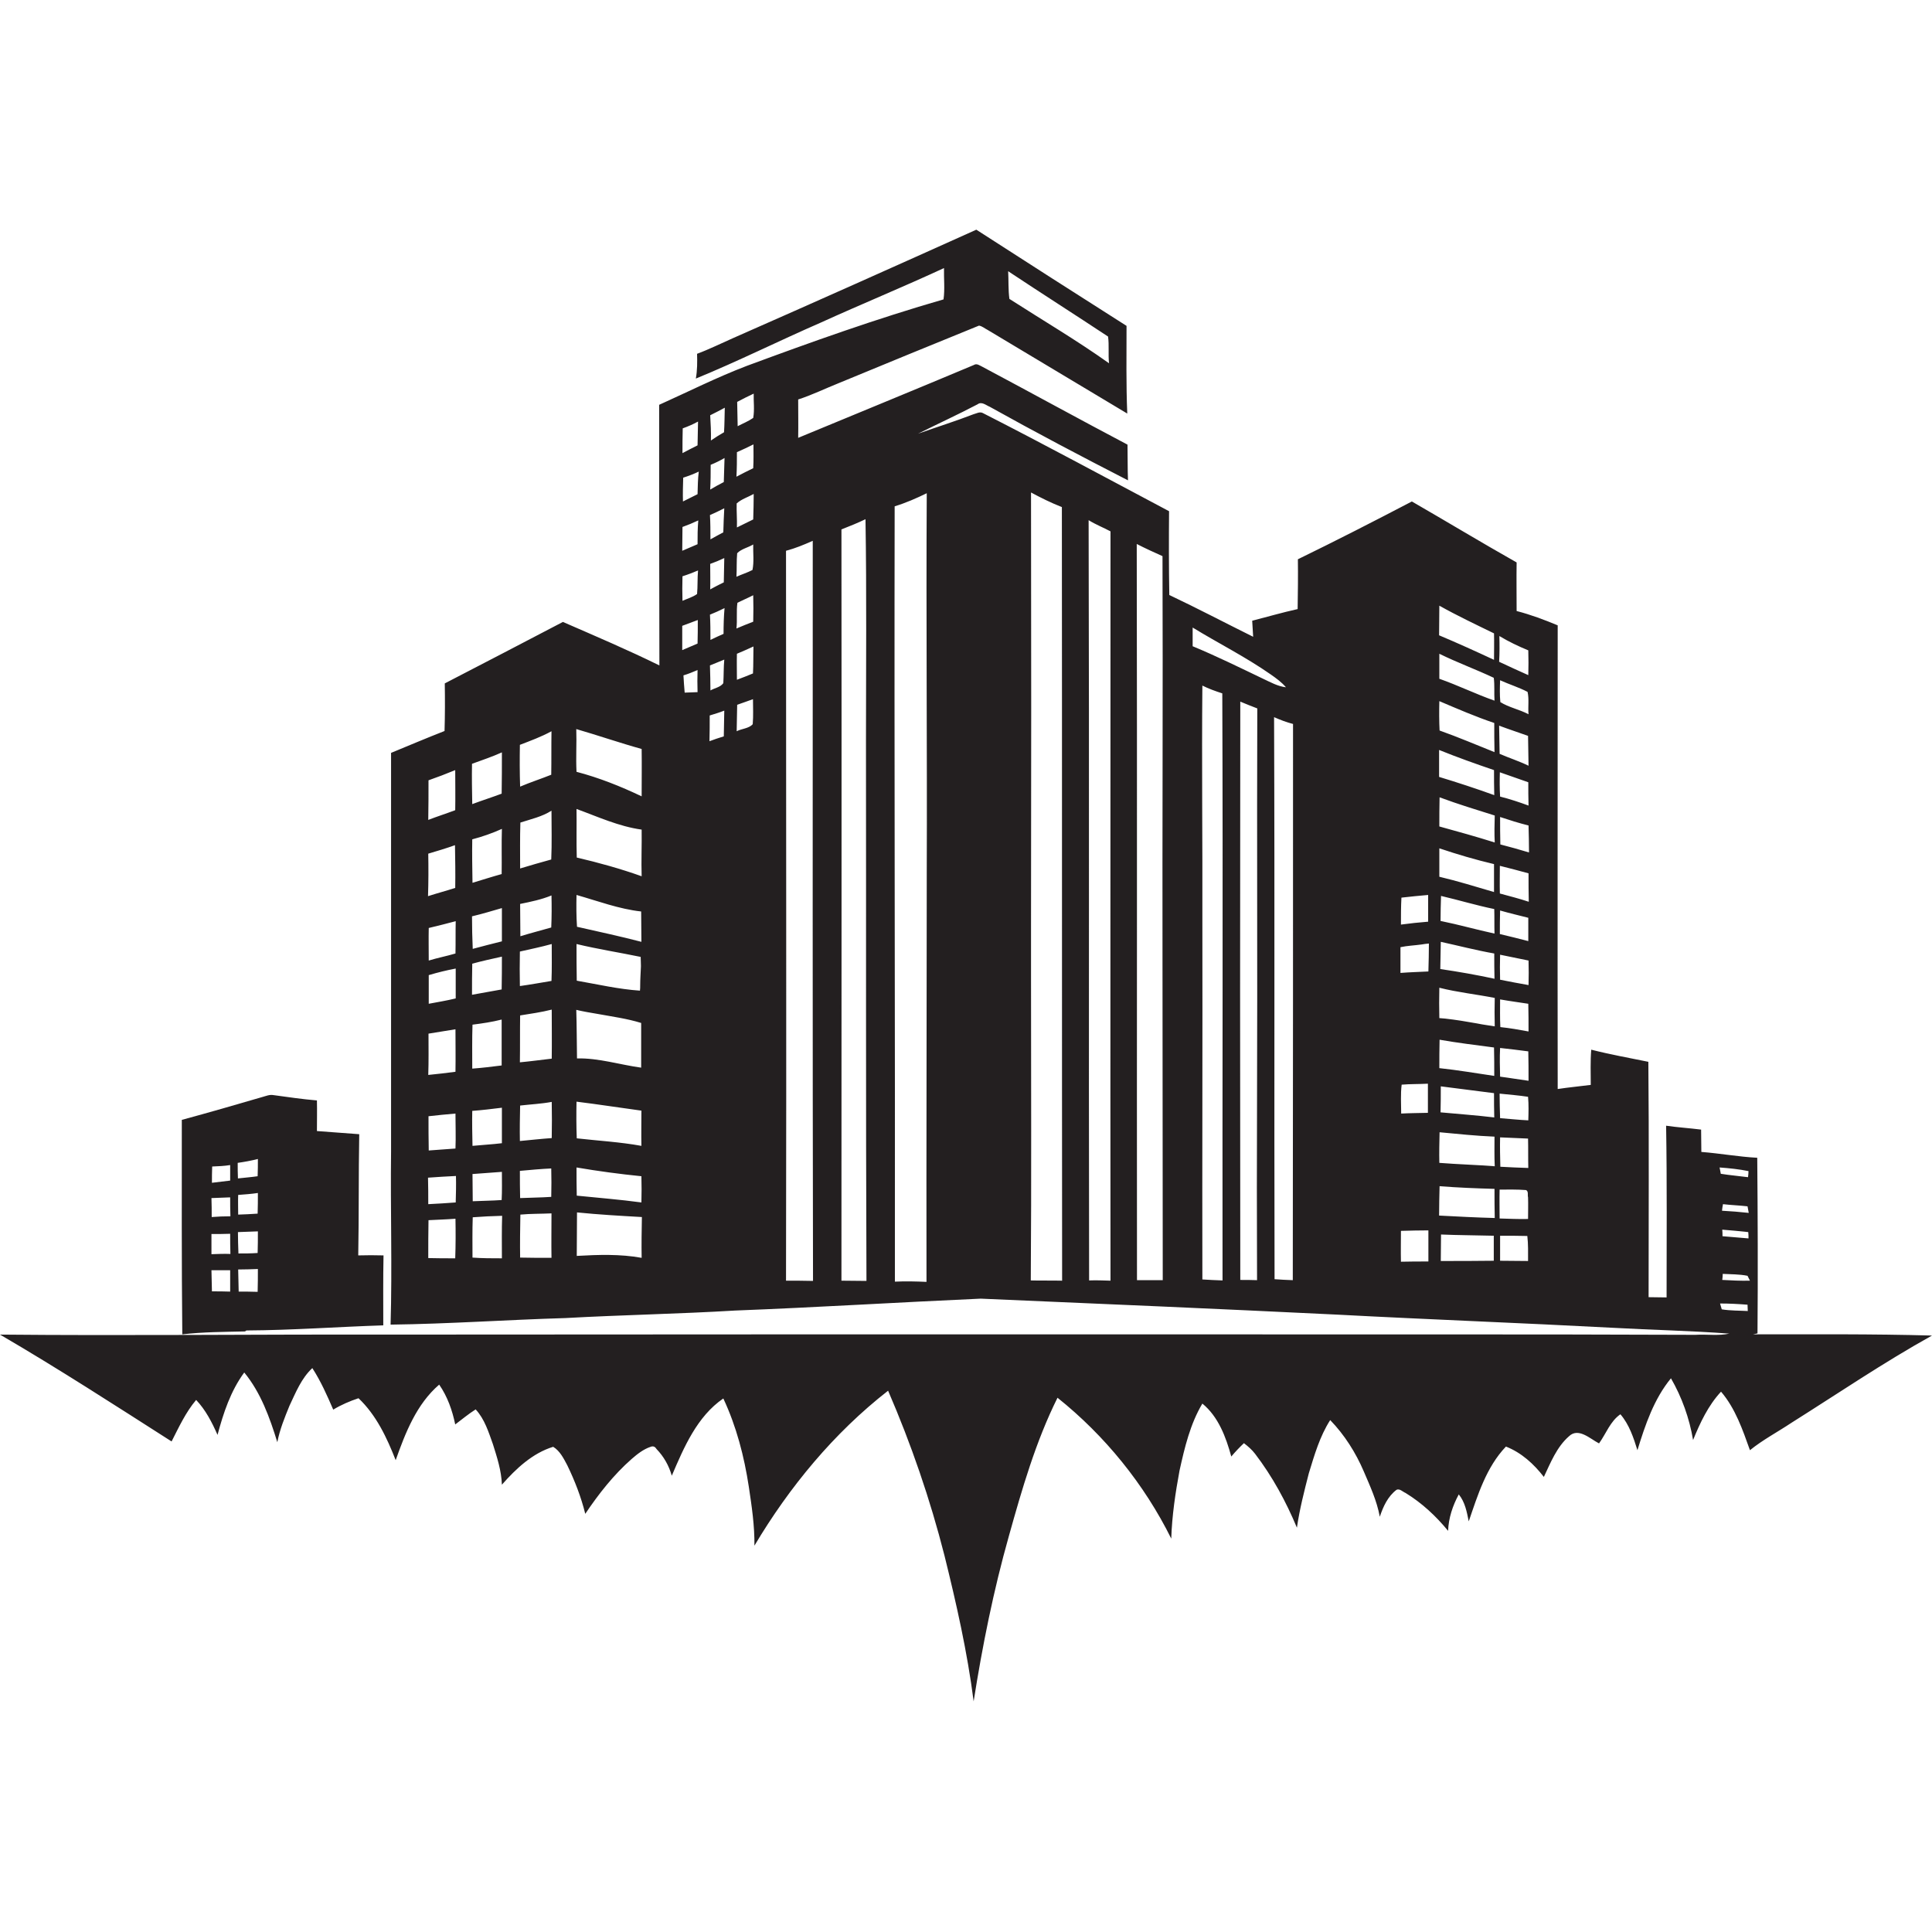<svg xmlns="http://www.w3.org/2000/svg" xmlns:xlink="http://www.w3.org/1999/xlink" width="500" viewBox="0 0 375 375" height="500" preserveAspectRatio="xMidYMid meet"><defs><clipPath id="e3ffc7c41c"><path d="M 0 44.531 L 375 44.531 L 375 330.281 L 0 330.281 Z M 0 44.531 " clip-rule="nonzero"></path></clipPath></defs><g clip-path="url(#e3ffc7c41c)"><path fill="#231f20" d="M 340.277 258.996 C 340.516 258.949 340.938 258.855 341.129 258.809 C 341.223 247.445 341.176 236.082 341.082 224.723 C 337.449 224.531 333.863 223.871 330.23 223.59 C 330.23 222.129 330.184 220.668 330.184 219.254 C 327.918 218.969 325.652 218.828 323.391 218.5 C 323.578 229.625 323.484 240.703 323.484 251.828 C 322.305 251.828 321.125 251.781 319.992 251.781 C 319.992 236.555 320.086 221.328 319.945 206.098 C 316.266 205.344 312.539 204.684 308.859 203.742 C 308.672 206.004 308.766 208.316 308.766 210.578 C 306.641 210.859 304.473 211.051 302.348 211.379 C 302.301 181.395 302.348 151.363 302.348 121.379 C 299.754 120.297 297.113 119.305 294.375 118.598 C 294.375 115.488 294.328 112.328 294.375 109.168 C 287.535 105.305 280.836 101.25 274.043 97.336 C 266.73 101.156 259.371 104.926 251.918 108.555 C 251.965 111.809 251.918 115.016 251.871 118.223 C 248.898 118.883 245.973 119.73 243.051 120.484 C 243.098 121.52 243.191 122.559 243.238 123.598 C 237.812 120.91 232.434 118.078 226.961 115.488 C 226.867 110.066 226.867 104.645 226.914 99.223 C 214.887 92.855 202.902 86.352 190.777 80.176 C 190.164 79.844 189.504 80.27 188.938 80.41 C 185.402 81.777 181.77 82.91 178.184 84.184 C 182.051 82.25 185.969 80.457 189.742 78.477 C 190.543 77.867 191.391 78.668 192.102 78.949 C 200.969 83.898 209.934 88.613 218.941 93.234 C 218.848 90.926 218.895 88.613 218.848 86.305 C 209.461 81.355 200.121 76.215 190.73 71.219 C 190.211 70.98 189.598 70.465 189.035 70.84 C 177.711 75.602 166.293 80.27 154.926 84.984 C 154.973 82.484 154.926 80.035 154.926 77.535 C 157.566 76.688 160.066 75.461 162.66 74.422 C 171.766 70.652 180.871 66.926 190.023 63.203 C 190.637 63.297 191.156 63.77 191.723 64.051 C 200.734 69.473 209.789 74.848 218.801 80.27 C 218.566 74.613 218.66 68.906 218.66 63.25 C 208.941 57.074 199.223 50.852 189.504 44.582 C 173.797 51.652 158.086 58.676 142.328 65.609 C 139.969 66.645 137.707 67.777 135.301 68.672 C 135.348 70.273 135.348 71.879 135.062 73.48 C 143.227 70.133 151.152 66.172 159.266 62.637 C 167.238 59.008 175.305 55.707 183.23 52.031 C 183.184 54.059 183.418 56.133 183.137 58.113 C 170.211 61.836 157.52 66.363 144.926 71.027 C 139.121 73.246 133.602 76.027 127.941 78.574 C 127.941 95.449 127.941 112.281 127.988 129.16 C 121.855 126.141 115.535 123.453 109.258 120.719 C 101.617 124.727 93.973 128.688 86.332 132.648 C 86.379 135.711 86.379 138.824 86.285 141.887 C 82.793 143.254 79.348 144.715 75.906 146.133 C 75.906 171.918 75.906 197.707 75.906 223.496 C 75.766 234.715 76.141 245.938 75.812 257.109 C 87.133 256.969 98.457 256.168 109.73 255.836 C 120.723 255.223 131.715 255.035 142.707 254.375 C 158.605 253.762 174.457 252.773 190.355 252.066 C 213.469 253.055 236.586 254.047 259.703 255.176 C 277.488 256.121 295.273 256.781 313.059 257.723 C 320.605 258.148 328.156 258.289 335.656 258.855 C 333.531 259.324 331.27 258.949 329.051 259.09 C 296.027 258.949 263.004 259.043 229.98 258.996 C 177.758 258.996 125.535 258.996 73.312 259.043 C 48.875 258.996 24.438 259.277 0 259.043 C 11.32 265.645 22.312 272.762 33.305 279.785 C 34.723 277.004 36.043 274.129 38.07 271.727 C 39.91 273.656 41.137 276.062 42.223 278.512 C 43.355 274.27 44.77 269.98 47.41 266.398 C 50.621 270.309 52.363 275.168 53.828 279.93 C 54.301 277.477 55.242 275.168 56.188 272.855 C 57.414 270.262 58.496 267.527 60.621 265.547 C 62.273 268.094 63.5 270.875 64.68 273.609 C 66.234 272.668 67.887 271.961 69.586 271.395 C 73.027 274.648 75.105 279.078 76.801 283.418 C 78.688 278.09 80.859 272.527 85.246 268.754 C 86.852 271.066 87.793 273.75 88.359 276.484 C 89.68 275.496 90.906 274.461 92.324 273.562 C 94.07 275.449 94.824 277.949 95.672 280.305 C 96.473 282.852 97.324 285.445 97.418 288.18 C 100.152 285.066 103.363 282.051 107.371 280.824 C 108.691 281.625 109.402 283.086 110.109 284.406 C 111.57 287.426 112.797 290.582 113.598 293.836 C 116.195 289.969 119.117 286.246 122.609 283.18 C 123.695 282.238 124.875 281.297 126.289 280.824 C 126.762 280.637 127.137 280.777 127.422 281.246 C 128.836 282.711 129.828 284.453 130.395 286.434 C 132.754 280.918 135.301 274.93 140.395 271.441 C 142.941 276.863 144.453 282.711 145.348 288.602 C 145.914 292.375 146.48 296.145 146.434 300.012 C 153.227 288.602 161.859 278.137 172.379 269.934 C 176.863 280.305 180.543 291.008 183.324 301.945 C 185.637 311.277 187.758 320.66 188.984 330.23 C 190.684 319.434 192.855 308.641 195.828 298.125 C 198.375 289.027 201.016 279.832 205.262 271.301 C 214.461 278.656 222.102 288.082 227.34 298.645 C 227.48 294.211 228.141 289.781 228.945 285.445 C 229.934 280.965 231.02 276.391 233.379 272.434 C 236.492 274.977 237.953 278.938 238.992 282.711 C 239.746 281.812 240.598 280.918 241.445 280.117 C 242.246 280.73 243.004 281.391 243.617 282.191 C 246.965 286.574 249.605 291.43 251.73 296.523 C 252.25 292.941 253.145 289.453 254.043 285.961 C 255.125 282.426 256.164 278.797 258.191 275.637 C 260.977 278.512 263.145 281.957 264.703 285.586 C 265.93 288.461 267.25 291.289 267.816 294.402 C 268.477 292.422 269.375 290.441 271.07 289.168 C 271.684 288.887 272.25 289.547 272.816 289.781 C 275.977 291.715 278.715 294.262 281.074 297.137 C 281.168 294.637 281.969 292.234 283.148 290.062 C 284.375 291.574 284.707 293.457 285.082 295.297 C 286.828 290.207 288.48 284.785 292.301 280.777 C 295.32 281.957 297.727 284.172 299.66 286.668 C 300.98 283.887 302.16 280.871 304.52 278.797 C 306.359 277.004 308.625 279.27 310.371 280.164 C 311.738 278.277 312.539 275.875 314.52 274.508 C 316.219 276.488 317.066 279.031 317.824 281.484 C 319.332 276.582 321.031 271.535 324.332 267.527 C 326.457 271.207 327.918 275.309 328.625 279.504 C 329.996 276.156 331.551 272.809 334.051 270.121 C 336.836 273.375 338.25 277.523 339.664 281.484 C 342.164 279.457 345.043 277.949 347.73 276.156 C 356.789 270.453 365.66 264.418 375 259.23 C 363.395 258.902 351.836 258.996 340.277 258.996 Z M 215.074 65.324 C 215.309 67.023 215.074 68.766 215.262 70.512 C 209.035 66.078 202.383 62.168 195.922 58.016 C 195.684 56.227 195.781 54.434 195.684 52.645 C 202.148 56.934 208.66 61.082 215.074 65.324 Z M 107.09 205.484 C 105.012 205.723 102.984 206.004 100.91 206.195 C 100.957 203.176 100.91 200.113 100.957 197.094 C 102.984 196.766 105.059 196.48 107.09 195.965 C 107.09 199.121 107.137 202.328 107.09 205.484 Z M 107.043 190.398 C 105.012 190.73 102.984 191.105 100.91 191.391 C 100.863 189.176 100.863 186.957 100.91 184.695 C 102.984 184.223 105.059 183.801 107.09 183.234 C 107.09 185.637 107.137 188.043 107.043 190.398 Z M 106.996 180.027 C 105.012 180.594 102.984 181.113 101.004 181.727 C 101.004 179.652 100.957 177.531 100.957 175.453 C 103.031 175.031 105.109 174.605 107.043 173.805 C 107.09 175.879 107.09 177.953 106.996 180.027 Z M 106.996 166.828 C 104.965 167.395 102.938 167.961 100.957 168.57 C 100.957 165.602 100.91 162.633 101.004 159.66 C 103.031 159 105.203 158.531 107.043 157.352 C 107.043 160.512 107.137 163.668 106.996 166.828 Z M 83.172 216.66 C 84.918 216.473 86.66 216.281 88.406 216.141 C 88.406 218.402 88.5 220.668 88.406 222.93 C 86.66 223.07 84.965 223.164 83.219 223.309 C 83.172 221.09 83.172 218.875 83.172 216.66 Z M 83.125 208.645 C 83.219 205.957 83.172 203.316 83.172 200.629 C 84.918 200.348 86.66 200.066 88.406 199.781 C 88.406 202.516 88.453 205.297 88.406 208.031 C 86.66 208.27 84.918 208.457 83.125 208.645 Z M 88.453 193.793 C 86.711 194.219 84.965 194.5 83.219 194.832 C 83.219 192.992 83.219 191.105 83.219 189.27 C 84.965 188.75 86.711 188.324 88.453 187.996 C 88.453 189.93 88.453 191.863 88.453 193.793 Z M 88.406 185.074 C 86.66 185.59 84.918 185.922 83.219 186.441 C 83.219 184.316 83.172 182.195 83.219 180.121 C 84.965 179.699 86.711 179.273 88.453 178.801 C 88.406 180.828 88.453 182.949 88.406 185.074 Z M 83.172 151.457 C 84.918 150.844 86.66 150.184 88.359 149.477 C 88.359 152.07 88.406 154.664 88.359 157.258 C 86.613 157.918 84.82 158.484 83.125 159.145 C 83.172 156.598 83.172 154.004 83.172 151.457 Z M 83.125 165.695 C 84.871 165.176 86.613 164.66 88.312 164.047 C 88.359 166.828 88.406 169.609 88.359 172.344 C 86.613 172.91 84.82 173.379 83.078 173.945 C 83.172 171.211 83.172 168.43 83.125 165.695 Z M 88.359 244.238 C 86.613 244.238 84.871 244.238 83.125 244.191 C 83.125 241.742 83.125 239.289 83.172 236.836 C 84.918 236.742 86.66 236.695 88.406 236.555 C 88.453 239.102 88.453 241.645 88.359 244.238 Z M 88.453 233.395 C 86.66 233.539 84.918 233.633 83.125 233.727 C 83.125 231.98 83.125 230.285 83.078 228.586 C 84.871 228.445 86.711 228.352 88.5 228.258 C 88.551 229.953 88.5 231.699 88.453 233.395 Z M 91.664 215.621 C 93.598 215.48 95.484 215.246 97.418 215.008 C 97.418 217.32 97.418 219.582 97.418 221.895 C 95.531 222.129 93.598 222.223 91.711 222.41 C 91.664 220.195 91.617 217.934 91.664 215.621 Z M 91.711 198.887 C 93.598 198.648 95.531 198.367 97.371 197.895 C 97.371 200.867 97.371 203.836 97.371 206.805 C 95.484 207.043 93.598 207.277 91.664 207.418 C 91.664 204.543 91.617 201.715 91.711 198.887 Z M 97.418 244.238 C 95.531 244.238 93.598 244.238 91.711 244.098 C 91.711 241.504 91.664 238.863 91.758 236.273 C 93.645 236.129 95.531 236.035 97.465 235.988 C 97.371 238.723 97.418 241.457 97.418 244.238 Z M 97.371 232.926 C 95.484 233.066 93.645 233.066 91.758 233.16 C 91.758 231.414 91.711 229.625 91.711 227.879 C 93.598 227.738 95.531 227.598 97.418 227.457 C 97.418 229.293 97.465 231.133 97.371 232.926 Z M 97.371 192.051 C 95.438 192.426 93.551 192.711 91.617 193.086 C 91.617 191.059 91.617 189.078 91.664 187.051 C 93.551 186.535 95.484 186.109 97.418 185.684 C 97.418 187.809 97.418 189.93 97.371 192.051 Z M 97.371 169.656 C 95.484 170.176 93.598 170.789 91.711 171.352 C 91.664 168.523 91.617 165.695 91.664 162.914 C 93.645 162.395 95.531 161.734 97.418 160.887 C 97.324 163.809 97.418 166.734 97.371 169.656 Z M 97.418 176.258 C 97.418 178.379 97.418 180.547 97.418 182.715 C 95.531 183.188 93.645 183.66 91.758 184.176 C 91.664 182.055 91.617 179.98 91.617 177.859 C 93.598 177.387 95.484 176.82 97.418 176.258 Z M 97.371 154.051 C 95.484 154.758 93.551 155.371 91.664 156.078 C 91.617 153.484 91.566 150.895 91.617 148.254 C 93.551 147.547 95.531 146.887 97.418 146.035 C 97.418 148.723 97.418 151.363 97.371 154.051 Z M 100.91 144.574 C 102.984 143.773 105.059 143.02 107.043 141.934 C 106.996 144.766 107.043 147.547 106.996 150.375 C 105.012 151.176 102.938 151.836 100.957 152.684 C 100.863 149.996 100.863 147.262 100.91 144.574 Z M 100.957 244.098 C 100.91 241.316 100.957 238.535 101.004 235.754 C 102.984 235.566 105.012 235.613 107.043 235.516 C 107.043 238.395 106.996 241.27 107.043 244.145 C 105.012 244.145 102.984 244.145 100.957 244.098 Z M 106.996 232.312 C 104.965 232.453 102.984 232.453 100.957 232.547 C 100.91 230.805 100.91 229.012 100.91 227.266 C 102.938 227.078 104.965 226.891 106.996 226.797 C 107.043 228.586 107.043 230.473 106.996 232.312 Z M 107.09 220.902 C 105.012 221.043 102.984 221.281 100.91 221.469 C 100.863 219.16 100.91 216.848 100.957 214.586 C 103.031 214.348 105.059 214.254 107.09 213.879 C 107.137 216.234 107.137 218.594 107.09 220.902 Z M 124.449 207.23 C 120.297 206.664 116.242 205.344 111.996 205.438 C 111.949 202.328 111.949 199.168 111.855 196.012 C 113.223 196.34 114.637 196.574 116.051 196.812 C 118.883 197.332 121.715 197.707 124.449 198.555 C 124.449 201.48 124.449 204.355 124.449 207.23 Z M 111.902 183.234 C 116.004 184.223 120.25 184.883 124.355 185.734 C 124.355 186.156 124.402 186.957 124.402 187.383 L 124.402 187.617 C 124.355 188.844 124.262 190.07 124.262 191.25 C 124.262 191.531 124.262 192.004 124.215 192.285 C 120.062 192.004 116.004 191.059 111.949 190.352 C 111.902 187.996 111.902 185.59 111.902 183.234 Z M 111.996 179.887 C 111.855 177.812 111.855 175.785 111.902 173.711 C 116.051 174.891 120.156 176.445 124.449 176.918 C 124.449 178.898 124.496 180.828 124.496 182.809 C 120.344 181.727 116.148 180.828 111.996 179.887 Z M 124.496 215.574 C 124.496 217.84 124.449 220.102 124.496 222.41 C 120.344 221.656 116.098 221.422 111.949 220.949 C 111.855 218.594 111.855 216.188 111.902 213.832 C 116.098 214.348 120.297 215.008 124.496 215.574 Z M 124.496 233.395 C 120.344 232.832 116.148 232.5 111.949 232.074 C 111.902 230.238 111.902 228.445 111.902 226.605 C 116.051 227.312 120.25 227.879 124.496 228.305 C 124.543 230 124.543 231.699 124.496 233.395 Z M 124.543 244.145 C 120.391 243.391 116.148 243.531 111.949 243.77 C 111.949 240.938 111.996 238.156 111.996 235.328 C 116.195 235.754 120.391 235.988 124.59 236.227 C 124.543 238.863 124.496 241.504 124.543 244.145 Z M 124.543 170.082 C 120.441 168.617 116.195 167.441 111.949 166.449 C 111.855 163.293 111.949 160.133 111.902 157.02 C 116.051 158.531 120.109 160.414 124.543 161.027 C 124.59 164.047 124.449 167.062 124.543 170.082 Z M 124.543 154.57 C 120.488 152.637 116.242 150.941 111.902 149.809 C 111.758 147.027 111.949 144.246 111.855 141.512 C 116.098 142.738 120.297 144.199 124.543 145.375 C 124.59 148.441 124.543 151.504 124.543 154.57 Z M 140.582 98.656 C 140.488 100.211 140.441 101.77 140.395 103.324 C 139.547 103.793 138.695 104.219 137.895 104.691 C 137.895 103.086 137.895 101.531 137.801 99.977 C 138.742 99.551 139.688 99.129 140.582 98.656 Z M 137.848 95.027 C 137.941 93.422 137.941 91.82 137.941 90.219 C 138.887 89.84 139.734 89.414 140.633 88.898 C 140.582 90.453 140.535 92.008 140.488 93.566 C 139.594 94.035 138.695 94.508 137.848 95.027 Z M 137.848 109.453 C 138.793 109.121 139.688 108.746 140.582 108.32 C 140.535 109.875 140.535 111.48 140.488 113.035 C 139.594 113.461 138.695 113.93 137.848 114.402 C 137.895 112.801 137.848 111.148 137.848 109.453 Z M 140.582 128.027 C 140.441 129.535 140.488 131.043 140.395 132.602 C 139.828 133.402 138.695 133.543 137.895 134.016 C 137.895 132.41 137.848 130.762 137.801 129.16 C 138.742 128.781 139.688 128.406 140.582 128.027 Z M 132.516 83.145 C 133.555 82.77 134.547 82.344 135.488 81.824 C 135.441 83.383 135.441 84.891 135.395 86.445 C 134.402 86.918 133.461 87.438 132.469 87.953 C 132.469 86.352 132.469 84.75 132.516 83.145 Z M 132.895 134.438 C 132.801 133.309 132.707 132.176 132.656 131.09 C 133.602 130.809 134.496 130.434 135.395 130.055 C 135.348 131.469 135.348 132.93 135.395 134.344 C 134.594 134.391 133.742 134.391 132.895 134.438 Z M 135.395 124.914 C 134.402 125.34 133.414 125.766 132.422 126.188 C 132.422 124.633 132.422 123.078 132.422 121.473 C 133.414 121.098 134.402 120.719 135.441 120.344 C 135.441 121.898 135.441 123.406 135.395 124.914 Z M 135.301 115.297 C 134.449 115.91 133.414 116.195 132.469 116.617 C 132.422 115.016 132.422 113.461 132.469 111.855 C 133.508 111.527 134.496 111.148 135.488 110.727 C 135.348 112.234 135.441 113.789 135.301 115.297 Z M 135.395 105.633 C 134.402 106.059 133.414 106.48 132.422 106.906 C 132.422 105.352 132.469 103.844 132.469 102.285 C 133.508 101.91 134.547 101.484 135.535 101.012 C 135.395 102.57 135.395 104.078 135.395 105.633 Z M 135.395 95.922 C 134.449 96.395 133.508 96.863 132.562 97.336 C 132.516 95.781 132.562 94.273 132.609 92.715 C 133.648 92.387 134.641 92.008 135.629 91.539 C 135.441 93 135.441 94.461 135.395 95.922 Z M 140.488 142.926 C 139.547 143.207 138.602 143.539 137.707 143.867 C 137.754 142.219 137.754 140.566 137.754 138.871 C 138.695 138.586 139.641 138.305 140.582 137.93 C 140.535 139.625 140.535 141.273 140.488 142.926 Z M 140.441 123.031 C 139.594 123.406 138.742 123.785 137.895 124.207 C 137.895 122.559 137.895 120.957 137.801 119.305 C 138.742 118.93 139.688 118.504 140.633 118.031 C 140.488 119.684 140.441 121.332 140.441 123.031 Z M 140.535 83.898 C 139.641 84.418 138.793 84.938 137.988 85.504 C 138.035 83.852 137.941 82.25 137.848 80.602 C 138.793 80.129 139.734 79.656 140.68 79.137 C 140.633 80.742 140.633 82.344 140.535 83.898 Z M 146.055 110.633 C 145.066 111.148 143.98 111.48 142.941 111.949 C 143.035 110.441 142.941 108.887 143.086 107.379 C 143.887 106.531 145.207 106.293 146.199 105.68 C 146.152 107.332 146.387 109.027 146.055 110.633 Z M 146.102 140.566 C 145.348 141.418 143.98 141.418 142.988 141.934 C 143.035 140.238 143.035 138.539 143.086 136.797 C 144.121 136.418 145.16 136.09 146.152 135.711 C 146.152 137.316 146.246 138.918 146.102 140.566 Z M 146.152 130.715 C 145.113 131.141 144.074 131.562 143.035 131.941 C 143.035 130.242 142.988 128.594 143.035 126.895 C 144.121 126.426 145.16 126 146.246 125.48 C 146.199 127.227 146.246 128.969 146.152 130.715 Z M 146.199 120.672 C 145.113 121.098 144.027 121.52 142.941 121.992 C 143.133 120.344 142.895 118.645 143.133 116.996 C 144.168 116.477 145.207 116.051 146.199 115.535 C 146.246 117.184 146.246 118.93 146.199 120.672 Z M 146.199 100.824 C 145.113 101.344 144.074 101.863 143.035 102.379 C 143.086 100.824 142.941 99.27 142.988 97.715 C 143.934 96.863 145.207 96.488 146.293 95.875 C 146.293 97.523 146.246 99.176 146.199 100.824 Z M 146.199 90.879 C 145.113 91.395 144.027 91.961 142.941 92.527 C 143.035 90.926 143.035 89.32 143.035 87.766 C 144.121 87.293 145.207 86.777 146.246 86.258 C 146.246 87.766 146.293 89.32 146.199 90.879 Z M 146.199 81.117 C 145.254 81.777 144.168 82.203 143.18 82.723 C 143.133 81.164 143.133 79.562 143.086 78.008 C 144.121 77.441 145.207 76.922 146.293 76.402 C 146.246 77.914 146.48 79.516 146.199 81.117 Z M 152.566 248.578 C 152.66 201.336 152.566 154.098 152.566 106.906 C 154.359 106.434 156.059 105.727 157.754 104.973 C 157.754 152.871 157.707 200.773 157.805 248.625 C 156.059 248.578 154.312 248.578 152.566 248.578 Z M 163.324 248.578 C 163.324 199.969 163.371 151.363 163.324 102.758 C 164.879 102.145 166.438 101.531 167.992 100.777 C 168.23 115.109 168.086 129.395 168.086 143.727 C 168.133 178.707 168.039 213.641 168.18 248.625 C 166.578 248.625 164.926 248.578 163.324 248.578 Z M 179.832 248.812 C 177.805 248.719 175.73 248.672 173.699 248.766 C 173.75 198.602 173.559 148.441 173.652 98.277 C 175.824 97.617 177.852 96.723 179.883 95.734 C 179.738 120.203 179.977 144.715 179.883 169.184 C 179.883 195.727 179.785 222.27 179.832 248.812 Z M 200.074 248.531 C 200.215 229.059 200.121 209.637 200.121 190.164 C 200.121 187.902 200.121 185.637 200.121 183.375 C 200.121 182.574 200.121 181.727 200.121 180.922 C 200.121 180.547 200.121 179.793 200.121 179.414 C 200.168 151.457 200.168 123.547 200.121 95.59 C 202.055 96.629 204.035 97.617 206.109 98.422 C 206.156 148.488 206.109 198.508 206.156 248.578 C 204.082 248.531 202.055 248.578 200.074 248.531 Z M 215.547 248.578 C 214.18 248.531 212.762 248.48 211.395 248.531 C 211.301 199.359 211.441 150.137 211.301 100.965 C 212.668 101.816 214.129 102.379 215.547 103.137 C 215.547 151.602 215.5 200.066 215.547 248.578 Z M 225.688 248.48 C 224.039 248.48 222.387 248.48 220.688 248.48 C 220.641 200.867 220.734 153.203 220.641 105.586 C 222.293 106.434 223.941 107.188 225.641 107.945 C 225.734 134.344 225.594 160.746 225.641 187.148 C 225.641 207.609 225.688 228.023 225.688 248.48 Z M 237.293 248.531 C 235.973 248.48 234.699 248.434 233.379 248.34 C 233.332 225.098 233.426 201.902 233.379 178.66 C 233.426 163.48 233.238 148.254 233.379 133.07 C 234.605 133.684 235.926 134.156 237.246 134.582 C 237.387 172.531 237.246 210.531 237.293 248.531 Z M 243.992 212.559 C 243.945 224.531 243.945 236.508 243.992 248.48 C 242.906 248.434 241.824 248.434 240.738 248.434 C 240.691 211.004 240.691 173.57 240.738 136.184 C 241.824 136.656 242.953 137.078 244.039 137.504 C 243.945 162.539 244.086 187.57 243.992 212.559 Z M 231.492 125.434 C 231.492 124.207 231.492 122.984 231.492 121.805 C 236.492 124.867 241.777 127.508 246.637 130.902 C 247.719 131.656 248.758 132.41 249.605 133.402 C 248.004 133.215 246.586 132.41 245.172 131.75 C 240.645 129.582 236.16 127.367 231.492 125.434 Z M 250.93 248.48 C 249.75 248.434 248.57 248.387 247.391 248.293 C 247.297 211.898 247.438 175.551 247.297 139.199 C 248.477 139.719 249.699 140.191 250.977 140.52 C 250.977 176.539 250.977 212.512 250.93 248.48 Z M 296.688 138.637 C 294.895 137.691 292.867 137.316 291.215 136.277 C 291.074 134.863 291.121 133.449 291.168 132.035 C 292.914 132.836 294.801 133.402 296.5 134.297 C 296.828 135.711 296.547 137.219 296.688 138.637 Z M 291.027 123.453 C 292.82 124.539 294.707 125.434 296.641 126.234 C 296.688 127.84 296.688 129.441 296.641 131.043 C 294.754 130.195 292.867 129.348 290.98 128.453 C 291.074 126.801 291.074 125.152 291.027 123.453 Z M 289.988 173.145 C 286.449 172.109 282.961 171.023 279.375 170.176 C 279.375 168.336 279.375 166.496 279.375 164.66 C 282.867 165.836 286.402 166.875 289.988 167.723 C 289.988 169.516 289.988 171.305 289.988 173.145 Z M 279.703 173.898 C 283.148 174.699 286.547 175.738 290.035 176.445 C 290.082 178.047 290.035 179.605 290.082 181.207 C 286.594 180.453 283.102 179.461 279.609 178.754 C 279.609 177.105 279.656 175.504 279.703 173.898 Z M 279.656 182.809 C 283.102 183.562 286.547 184.461 290.035 185.074 C 290.035 186.723 290.035 188.324 290.082 189.977 C 286.594 189.223 283.102 188.609 279.562 188.09 C 279.609 186.297 279.609 184.555 279.656 182.809 Z M 290.129 163.527 C 286.547 162.395 282.961 161.406 279.375 160.414 C 279.375 158.531 279.375 156.645 279.422 154.758 C 282.961 156.078 286.547 157.164 290.129 158.293 C 290.082 160.039 290.035 161.781 290.129 163.527 Z M 290.082 135.996 C 286.449 134.723 283.008 133.023 279.375 131.75 C 279.375 130.102 279.375 128.5 279.375 126.895 C 282.82 128.594 286.449 129.914 289.941 131.562 C 290.129 133.023 289.988 134.484 290.082 135.996 Z M 279.375 117.562 C 282.82 119.496 286.402 121.191 289.988 122.938 C 290.035 124.633 289.988 126.379 289.988 128.074 C 286.449 126.426 282.914 124.82 279.328 123.312 C 279.328 121.426 279.375 119.496 279.375 117.562 Z M 279.375 136.09 C 282.914 137.598 286.402 139.105 290.035 140.332 C 290.035 142.219 290.035 144.105 290.082 145.988 C 286.547 144.574 283.008 143.066 279.422 141.793 C 279.328 139.953 279.328 138.023 279.375 136.09 Z M 279.328 145.566 C 282.82 146.98 286.402 148.254 289.988 149.477 C 289.988 151.082 289.988 152.684 290.035 154.336 C 286.5 153.062 282.914 151.883 279.328 150.797 C 279.328 149.008 279.328 147.262 279.328 145.566 Z M 272.016 174.23 C 273.762 174.039 275.461 173.852 277.203 173.711 C 277.203 175.453 277.203 177.199 277.203 178.898 C 275.41 179.039 273.668 179.227 271.922 179.461 C 271.922 177.719 271.922 175.973 272.016 174.23 Z M 271.922 244.898 C 271.875 242.918 271.922 240.891 271.922 238.91 C 273.715 238.863 275.461 238.816 277.25 238.816 C 277.25 240.844 277.25 242.824 277.25 244.852 C 275.461 244.852 273.668 244.852 271.922 244.898 Z M 272.062 210.531 C 273.762 210.391 275.461 210.438 277.156 210.344 C 277.156 212.227 277.156 214.113 277.156 216 C 275.41 216.047 273.668 216.047 271.969 216.141 C 271.969 214.301 271.828 212.371 272.062 210.531 Z M 277.25 188.562 C 275.41 188.656 273.621 188.703 271.828 188.844 C 271.828 187.148 271.828 185.496 271.828 183.848 C 273.148 183.562 274.516 183.516 275.883 183.328 C 276.355 183.234 276.875 183.188 277.348 183.141 C 277.348 184.93 277.301 186.723 277.25 188.562 Z M 289.941 244.711 C 286.5 244.758 283.102 244.758 279.656 244.758 C 279.656 243.012 279.703 241.316 279.703 239.617 C 283.102 239.762 286.547 239.762 289.941 239.855 C 289.941 241.504 289.941 243.109 289.941 244.711 Z M 279.328 235.941 C 279.328 234.055 279.375 232.125 279.422 230.238 C 282.961 230.52 286.547 230.66 290.082 230.758 C 290.082 232.641 290.082 234.527 290.129 236.414 C 286.5 236.32 282.914 236.129 279.328 235.941 Z M 279.375 225.711 C 279.328 223.73 279.375 221.75 279.422 219.77 C 282.961 220.102 286.547 220.477 290.082 220.621 C 290.082 222.551 290.035 224.438 290.129 226.371 C 286.547 226.09 282.961 225.996 279.375 225.711 Z M 279.656 210.859 C 283.102 211.285 286.547 211.758 289.988 212.18 C 289.988 213.738 289.988 215.34 290.035 216.895 C 286.547 216.473 283.102 216.234 279.609 215.906 C 279.656 214.254 279.656 212.559 279.656 210.859 Z M 290.035 208.832 C 286.5 208.316 282.961 207.703 279.375 207.324 C 279.375 205.484 279.375 203.648 279.422 201.809 C 282.914 202.422 286.449 202.848 289.988 203.316 C 290.035 205.109 290.035 206.996 290.035 208.832 Z M 286.688 198.648 C 284.609 198.273 282.582 197.941 280.508 197.707 C 280.223 197.707 279.656 197.613 279.375 197.613 C 279.328 195.633 279.328 193.699 279.375 191.719 C 282.914 192.617 286.547 192.992 290.129 193.699 C 290.082 195.539 290.082 197.379 290.129 199.215 C 289 199.027 287.82 198.887 286.688 198.648 Z M 290.98 140.852 C 292.867 141.559 294.754 142.172 296.594 142.832 C 296.641 144.766 296.641 146.695 296.688 148.629 C 294.848 147.734 292.914 147.121 291.074 146.32 C 291.027 144.527 291.027 142.688 290.98 140.852 Z M 296.688 156.363 C 294.895 155.703 293.055 155.09 291.168 154.617 C 291.074 153.062 291.074 151.504 291.121 149.902 C 292.961 150.562 294.801 151.176 296.641 151.836 C 296.641 153.344 296.641 154.852 296.688 156.363 Z M 296.594 244.758 C 294.801 244.758 292.961 244.711 291.168 244.711 C 291.168 243.109 291.168 241.504 291.168 239.855 C 292.914 239.855 294.707 239.855 296.453 239.902 C 296.641 241.504 296.594 243.109 296.594 244.758 Z M 296.594 236.602 C 294.754 236.648 292.914 236.555 291.074 236.508 C 291.074 234.621 291.027 232.781 291.074 230.898 C 292.773 230.898 294.52 230.852 296.215 230.992 C 296.734 231.273 296.453 231.934 296.594 232.406 C 296.641 233.773 296.594 235.188 296.594 236.602 Z M 291.168 220.762 C 292.961 220.855 294.754 220.902 296.594 220.996 C 296.641 222.883 296.594 224.77 296.641 226.703 C 294.848 226.656 293.008 226.559 291.215 226.465 C 291.168 224.578 291.121 222.695 291.168 220.762 Z M 296.641 217.461 C 294.801 217.367 293.008 217.18 291.168 217.035 C 291.121 215.434 291.074 213.879 291.074 212.273 C 292.914 212.465 294.754 212.605 296.594 212.887 C 296.734 214.445 296.688 215.953 296.641 217.461 Z M 296.688 209.777 C 294.848 209.539 293.008 209.211 291.168 208.977 C 291.121 207.137 291.074 205.25 291.168 203.41 C 293.008 203.602 294.801 203.836 296.641 204.07 C 296.688 205.957 296.688 207.891 296.688 209.777 Z M 291.168 193.984 C 293.008 194.312 294.801 194.547 296.641 194.832 C 296.688 196.621 296.688 198.414 296.688 200.207 C 294.895 199.875 293.055 199.547 291.215 199.359 C 291.121 197.566 291.168 195.773 291.168 193.984 Z M 296.688 191.203 C 294.848 190.871 293.008 190.543 291.168 190.164 C 291.121 188.562 291.121 186.91 291.168 185.309 C 293.008 185.684 294.848 186.062 296.688 186.441 C 296.734 188.043 296.734 189.598 296.688 191.203 Z M 291.168 176.727 C 292.961 177.246 294.801 177.672 296.641 178.141 C 296.641 179.652 296.641 181.16 296.641 182.668 C 294.801 182.195 292.961 181.727 291.121 181.301 C 291.121 179.793 291.121 178.285 291.168 176.727 Z M 291.121 173.43 C 291.074 171.637 291.121 169.844 291.121 168.055 C 292.961 168.523 294.848 168.996 296.688 169.516 C 296.688 171.352 296.688 173.191 296.734 175.031 C 294.895 174.418 293.008 173.945 291.121 173.43 Z M 291.215 163.906 C 291.168 162.113 291.168 160.367 291.168 158.578 C 293.008 159.191 294.801 159.754 296.688 160.227 C 296.734 161.973 296.781 163.715 296.781 165.461 C 294.895 164.895 293.055 164.375 291.215 163.906 Z M 334.238 235 C 334.289 234.574 334.336 234.148 334.43 233.727 C 335.984 233.914 337.59 233.961 339.195 234.148 C 339.289 234.574 339.336 235 339.43 235.422 C 337.684 235.234 335.984 235.094 334.238 235 Z M 339.383 240.375 C 337.684 240.23 336.031 240.09 334.336 239.949 C 334.336 239.617 334.336 239.008 334.289 238.676 C 335.984 238.816 337.684 238.961 339.336 239.148 C 339.383 239.43 339.383 240.043 339.383 240.375 Z M 339.383 227.312 C 339.383 227.598 339.336 228.211 339.289 228.492 C 337.543 228.258 335.75 228.117 334.004 227.832 C 333.957 227.504 333.816 226.891 333.77 226.605 C 335.703 226.75 337.543 226.938 339.383 227.312 Z M 334.191 254.141 C 334.098 253.855 333.957 253.293 333.863 253.008 C 335.656 253.008 337.402 253.102 339.195 253.242 C 339.195 253.574 339.242 254.188 339.242 254.469 C 337.59 254.375 335.891 254.422 334.191 254.141 Z M 334.289 248.434 C 334.336 248.152 334.383 247.539 334.383 247.258 C 335.984 247.352 337.59 247.305 339.195 247.633 C 339.336 247.871 339.523 248.34 339.664 248.578 C 337.871 248.625 336.078 248.531 334.289 248.434 Z M 334.289 248.434 " fill-opacity="1" fill-rule="nonzero"></path></g><path fill="#231f20" d="M 47.555 258.43 L 47.836 258.242 C 56.707 258.195 65.527 257.535 74.395 257.25 C 74.395 252.727 74.348 248.199 74.441 243.672 C 72.793 243.625 71.188 243.625 69.535 243.672 C 69.68 235.848 69.586 227.973 69.727 220.148 C 66.988 219.961 64.254 219.723 61.516 219.535 C 61.516 217.555 61.562 215.574 61.516 213.594 C 58.688 213.359 55.855 212.934 53.074 212.559 C 52.316 212.418 51.609 212.746 50.902 212.934 C 45.715 214.445 40.523 215.953 35.289 217.367 C 35.289 231.227 35.242 245.137 35.383 258.996 C 39.438 258.523 43.496 258.523 47.555 258.43 Z M 44.676 250.699 C 43.496 250.652 42.316 250.652 41.137 250.652 C 41.09 249.285 41.09 247.918 41.043 246.551 C 42.27 246.551 43.496 246.551 44.676 246.551 C 44.676 247.918 44.676 249.285 44.676 250.699 Z M 50.055 239.008 C 50.055 240.422 50.055 241.789 50.008 243.203 C 48.781 243.297 47.508 243.297 46.281 243.297 C 46.23 241.883 46.184 240.516 46.184 239.148 C 47.457 239.102 48.734 239.055 50.055 239.008 Z M 46.23 231.934 C 47.508 231.84 48.781 231.746 50.055 231.559 C 50.055 232.879 50.055 234.246 50.008 235.566 C 48.734 235.66 47.508 235.707 46.23 235.754 C 46.23 234.48 46.184 233.207 46.23 231.934 Z M 50.008 250.746 C 48.781 250.699 47.555 250.699 46.328 250.699 C 46.281 249.285 46.281 247.824 46.23 246.406 C 47.508 246.406 48.781 246.359 50.055 246.312 C 50.055 247.773 50.055 249.238 50.008 250.746 Z M 50.055 224.957 C 50.055 226.09 50.055 227.172 50.008 228.305 C 48.734 228.492 47.457 228.586 46.184 228.73 C 46.137 227.738 46.137 226.703 46.137 225.711 C 47.457 225.523 48.781 225.285 50.055 224.957 Z M 41.043 243.438 C 41.043 242.117 41.043 240.844 41.043 239.523 C 42.27 239.523 43.449 239.523 44.676 239.477 C 44.676 240.797 44.676 242.07 44.723 243.391 C 43.543 243.344 42.27 243.391 41.043 243.438 Z M 41.184 226.418 C 42.363 226.371 43.543 226.324 44.676 226.137 C 44.676 227.125 44.676 228.164 44.676 229.152 C 43.496 229.293 42.316 229.438 41.137 229.578 C 41.137 228.539 41.137 227.504 41.184 226.418 Z M 44.676 232.406 C 44.676 233.633 44.676 234.859 44.723 236.082 C 43.496 236.082 42.27 236.129 41.09 236.227 C 41.09 235 41.09 233.773 41.043 232.547 C 42.27 232.5 43.449 232.453 44.676 232.406 Z M 44.676 232.406 " fill-opacity="1" fill-rule="nonzero"></path></svg>